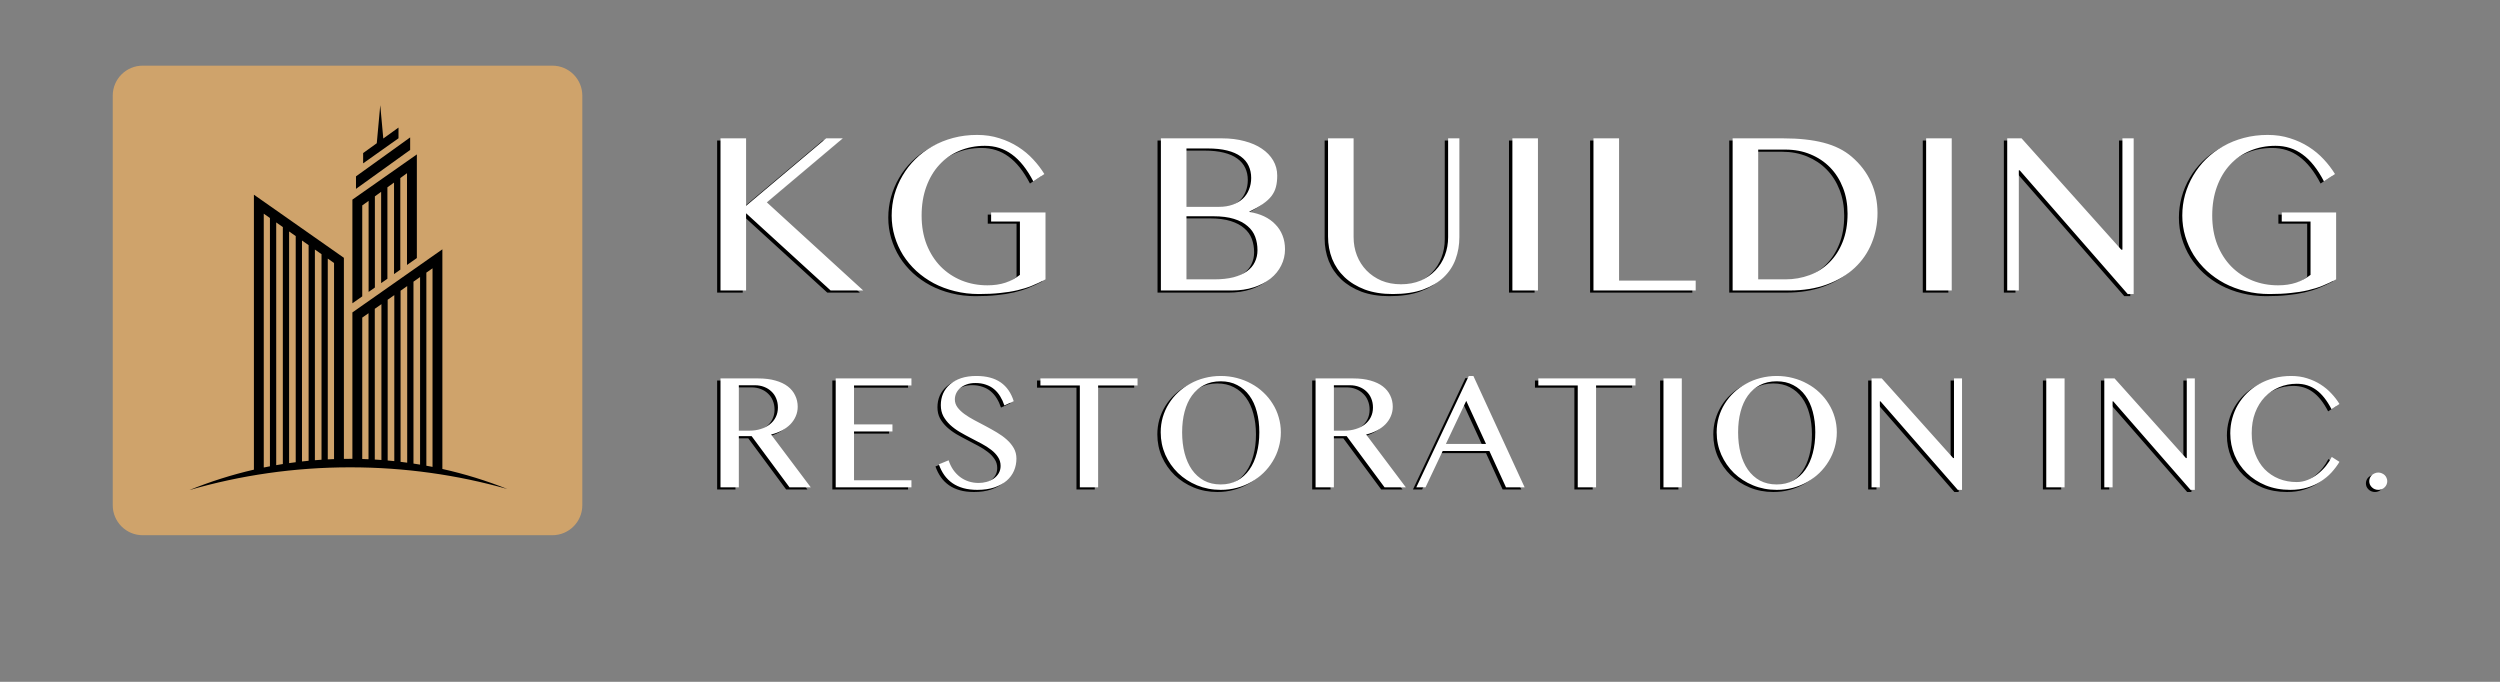 <svg xmlns="http://www.w3.org/2000/svg" xmlns:xlink="http://www.w3.org/1999/xlink" width="550" zoomAndPan="magnify" viewBox="0 0 412.5 112.5" height="150" preserveAspectRatio="xMidYMid meet" version="1.0"><rect x="0" y="0" width="412.5" height="112.5" fill="#808080" stroke="none"/><path fill="#cfa36b" d="M 18.602 15.781 C 18.602 13.047 20.816 10.832 23.551 10.832 L 91.133 10.832 C 93.867 10.832 96.082 13.047 96.082 15.781 L 96.082 83.363 C 96.082 86.098 93.867 88.312 91.133 88.312 L 23.551 88.312 C 20.816 88.312 18.602 86.098 18.602 83.363 Z M 18.602 15.781 " fill-opacity="1" fill-rule="nonzero"/><path fill="#000000" d="M 65.754 21.047 L 63.242 22.855 L 62.742 17.352 L 62.168 23.633 L 59.918 25.254 L 59.918 26.953 L 65.754 22.816 Z M 41.895 32.125 L 56.742 42.539 L 56.742 75.711 C 57.059 75.707 57.379 75.707 57.699 75.707 C 57.848 75.707 57.996 75.707 58.145 75.707 L 58.145 51.551 L 72.992 41.137 L 72.992 77.379 C 76.68 78.199 80.258 79.309 83.703 80.684 C 75.465 78.355 66.77 77.109 57.785 77.109 C 48.578 77.109 39.68 78.418 31.258 80.859 C 34.68 79.469 38.23 78.336 41.895 77.492 Z M 44.539 76.938 C 44.199 77.004 43.859 77.07 43.52 77.141 L 43.52 35.258 L 44.539 35.973 Z M 46.668 76.566 C 46.301 76.625 45.938 76.688 45.574 76.75 L 45.574 36.699 L 46.668 37.465 Z M 47.703 76.414 C 48.066 76.359 48.43 76.312 48.793 76.266 L 48.793 38.957 L 47.703 38.191 Z M 49.828 76.141 C 50.191 76.102 50.555 76.062 50.922 76.027 L 50.922 40.449 L 49.828 39.684 Z M 51.957 75.938 C 52.32 75.906 52.684 75.879 53.051 75.855 L 53.051 41.941 L 51.957 41.176 Z M 54.082 75.797 C 54.426 75.781 54.773 75.766 55.117 75.75 L 55.117 43.395 L 54.082 42.668 Z M 71.367 77.035 L 71.367 44.27 L 70.348 44.984 L 70.348 76.844 C 70.688 76.906 71.027 76.969 71.367 77.035 Z M 69.312 76.664 L 69.312 45.711 L 68.223 46.477 L 68.223 76.488 C 68.586 76.543 68.949 76.602 69.312 76.664 Z M 67.188 76.344 L 67.188 47.203 L 66.094 47.969 L 66.094 76.203 C 66.461 76.246 66.824 76.293 67.188 76.344 Z M 65.059 76.086 L 65.059 48.695 L 63.965 49.461 L 63.965 75.98 C 64.332 76.016 64.695 76.051 65.059 76.086 Z M 62.934 75.898 L 62.934 50.188 L 61.84 50.953 L 61.84 75.824 C 62.203 75.848 62.57 75.871 62.934 75.898 Z M 60.805 75.773 L 60.805 51.68 L 59.77 52.406 L 59.77 75.734 C 60.117 75.746 60.461 75.758 60.805 75.773 Z M 58.145 32.938 L 68.781 25.477 L 68.781 42.578 L 67.156 43.719 L 67.156 28.578 L 66.051 29.379 L 66.051 44.496 L 65.016 45.223 L 65.016 30.121 L 63.922 30.91 L 63.922 45.992 L 62.887 46.715 L 62.887 31.652 L 61.855 32.398 L 61.855 47.441 L 60.82 48.168 L 60.82 33.145 L 59.77 33.898 L 59.77 48.902 L 58.145 50.043 Z M 67.676 22.672 L 58.738 29.098 L 58.738 31.164 L 67.676 24.738 Z M 67.676 22.672 " fill-opacity="1" fill-rule="evenodd"/><path fill="#000000" d="M 118.328 23.184 L 122.551 23.184 L 122.551 34.312 L 135.762 23.184 L 138.508 23.184 L 125.977 33.746 L 141.875 48.281 L 136.5 48.281 L 122.551 35.543 L 122.551 48.281 L 118.328 48.281 Z M 161.957 24.414 C 160.445 24.414 159.043 24.684 157.754 25.227 C 156.48 25.758 155.375 26.527 154.441 27.535 C 153.523 28.531 152.801 29.746 152.285 31.172 C 151.766 32.582 151.508 34.168 151.508 35.922 C 151.508 37.688 151.785 39.285 152.34 40.711 C 152.91 42.125 153.68 43.328 154.652 44.324 C 155.637 45.324 156.789 46.094 158.113 46.637 C 159.441 47.164 160.859 47.43 162.375 47.43 C 163.473 47.43 164.461 47.285 165.348 46.996 C 166.23 46.691 167.023 46.262 167.73 45.707 L 167.73 36.906 L 162.98 36.906 L 162.98 35.41 L 171.953 35.41 L 171.953 46.445 C 171.219 46.836 170.48 47.184 169.738 47.488 C 168.992 47.789 168.188 48.043 167.316 48.246 C 166.457 48.445 165.512 48.598 164.477 48.699 C 163.441 48.812 162.266 48.867 160.953 48.867 C 159.566 48.867 158.246 48.711 157 48.395 C 155.75 48.094 154.586 47.656 153.516 47.09 C 152.457 46.523 151.496 45.848 150.637 45.062 C 149.781 44.27 149.047 43.391 148.441 42.434 C 147.848 41.473 147.387 40.445 147.059 39.348 C 146.73 38.25 146.566 37.109 146.566 35.922 C 146.566 34.746 146.719 33.605 147.023 32.496 C 147.34 31.371 147.785 30.32 148.367 29.336 C 148.945 28.336 149.652 27.43 150.488 26.609 C 151.32 25.789 152.258 25.082 153.309 24.488 C 154.355 23.895 155.496 23.434 156.734 23.105 C 157.969 22.777 159.281 22.613 160.672 22.613 C 161.996 22.613 163.219 22.797 164.344 23.164 C 165.477 23.516 166.508 23.988 167.43 24.582 C 168.363 25.176 169.188 25.863 169.906 26.645 C 170.629 27.414 171.246 28.223 171.762 29.07 L 169.945 30.281 C 168.887 28.25 167.707 26.766 166.406 25.832 C 165.117 24.887 163.637 24.414 161.957 24.414 Z M 190.992 23.184 L 201.098 23.184 C 202.438 23.184 203.66 23.332 204.77 23.637 C 205.895 23.926 206.852 24.344 207.648 24.887 C 208.457 25.43 209.082 26.078 209.523 26.836 C 209.965 27.594 210.184 28.426 210.184 29.336 C 210.184 30.027 210.117 30.648 209.977 31.188 C 209.84 31.73 209.594 32.238 209.238 32.703 C 208.887 33.156 208.414 33.594 207.82 34.008 C 207.238 34.414 206.5 34.828 205.605 35.258 L 205.605 35.336 C 206.5 35.473 207.309 35.715 208.027 36.055 C 208.746 36.395 209.359 36.828 209.863 37.359 C 210.379 37.879 210.777 38.488 211.055 39.195 C 211.332 39.891 211.473 40.652 211.473 41.488 C 211.473 42.434 211.266 43.324 210.848 44.156 C 210.445 44.977 209.855 45.695 209.086 46.312 C 208.328 46.918 207.41 47.398 206.324 47.754 C 205.25 48.105 204.047 48.281 202.707 48.281 L 190.992 48.281 Z M 195.211 34.484 L 200.59 34.484 C 201.434 34.484 202.184 34.363 202.84 34.125 C 203.496 33.883 204.051 33.555 204.508 33.141 C 204.961 32.711 205.301 32.203 205.527 31.625 C 205.77 31.031 205.887 30.395 205.887 29.711 C 205.887 28.98 205.75 28.316 205.473 27.727 C 205.195 27.121 204.758 26.602 204.164 26.172 C 203.586 25.742 202.84 25.414 201.93 25.188 C 201.035 24.961 199.957 24.848 198.695 24.848 L 195.211 24.848 Z M 195.211 46.445 L 199.773 46.445 C 200.996 46.445 202.059 46.332 202.953 46.105 C 203.863 45.867 204.605 45.539 205.188 45.121 C 205.781 44.691 206.215 44.18 206.492 43.59 C 206.785 42.996 206.93 42.344 206.93 41.637 C 206.93 40.844 206.801 40.105 206.551 39.422 C 206.297 38.742 205.883 38.156 205.301 37.664 C 204.734 37.16 203.984 36.762 203.047 36.469 C 202.129 36.18 200.992 36.035 199.641 36.035 L 195.211 36.035 Z M 218.566 23.184 L 222.789 23.184 L 222.789 39.48 C 222.789 40.555 222.973 41.562 223.34 42.508 C 223.703 43.441 224.23 44.262 224.91 44.969 C 225.59 45.676 226.41 46.238 227.371 46.652 C 228.344 47.059 229.422 47.262 230.605 47.262 C 231.805 47.262 232.887 47.059 233.844 46.652 C 234.805 46.238 235.617 45.676 236.285 44.969 C 236.969 44.262 237.484 43.441 237.84 42.508 C 238.203 41.562 238.387 40.555 238.387 39.48 L 238.387 23.184 L 240.242 23.184 L 240.242 39.48 C 240.242 40.766 240.035 41.98 239.617 43.113 C 239.203 44.25 238.543 45.246 237.648 46.105 C 236.766 46.949 235.629 47.625 234.242 48.133 C 232.855 48.621 231.188 48.867 229.242 48.867 C 227.516 48.867 225.984 48.621 224.645 48.133 C 223.32 47.625 222.203 46.945 221.293 46.086 C 220.398 45.227 219.715 44.227 219.25 43.078 C 218.797 41.914 218.566 40.68 218.566 39.367 Z M 248.984 23.184 L 253.207 23.184 L 253.207 48.281 L 248.984 48.281 Z M 262.367 23.184 L 266.586 23.184 L 266.586 46.652 L 279.23 46.652 L 279.23 48.281 L 262.367 48.281 Z M 285.324 23.184 L 293.691 23.184 C 296.266 23.184 298.48 23.422 300.336 23.902 C 302.191 24.383 303.738 25.152 304.973 26.211 C 306.387 27.422 307.445 28.809 308.152 30.375 C 308.875 31.941 309.234 33.648 309.234 35.504 C 309.234 37.273 308.91 38.93 308.266 40.484 C 307.637 42.035 306.703 43.391 305.465 44.555 C 304.242 45.703 302.723 46.609 300.902 47.277 C 299.098 47.949 297.031 48.281 294.695 48.281 L 285.324 48.281 Z M 289.547 46.445 L 294.031 46.445 C 295.445 46.445 296.777 46.211 298.027 45.746 C 299.277 45.277 300.363 44.586 301.281 43.664 C 302.215 42.742 302.949 41.613 303.477 40.273 C 304.02 38.926 304.293 37.367 304.293 35.598 C 304.293 34.047 304.039 32.629 303.535 31.34 C 303.031 30.039 302.324 28.926 301.414 27.988 C 300.508 27.055 299.422 26.332 298.16 25.812 C 296.91 25.297 295.539 25.039 294.051 25.039 L 289.547 25.039 Z M 317.258 23.184 L 321.477 23.184 L 321.477 48.281 L 317.258 48.281 Z M 330.637 23.184 L 333.004 23.184 L 349.453 41.543 L 349.641 41.543 L 349.641 23.184 L 351.496 23.184 L 351.496 48.867 L 350.512 48.867 L 332.699 28.465 L 332.551 28.465 L 332.551 48.281 L 330.637 48.281 Z M 374.91 24.414 C 373.395 24.414 371.996 24.684 370.707 25.227 C 369.434 25.758 368.328 26.527 367.395 27.535 C 366.473 28.531 365.754 29.746 365.238 31.172 C 364.719 32.582 364.461 34.168 364.461 35.922 C 364.461 37.688 364.738 39.285 365.293 40.711 C 365.863 42.125 366.633 43.328 367.605 44.324 C 368.59 45.324 369.742 46.094 371.066 46.637 C 372.395 47.164 373.812 47.43 375.328 47.43 C 376.426 47.43 377.414 47.285 378.301 46.996 C 379.184 46.691 379.977 46.262 380.684 45.707 L 380.684 36.906 L 375.934 36.906 L 375.934 35.41 L 384.906 35.41 L 384.906 46.445 C 384.172 46.836 383.434 47.184 382.691 47.488 C 381.945 47.789 381.137 48.043 380.266 48.246 C 379.41 48.445 378.465 48.598 377.43 48.699 C 376.395 48.812 375.219 48.867 373.906 48.867 C 372.52 48.867 371.199 48.711 369.949 48.395 C 368.703 48.094 367.539 47.656 366.469 47.09 C 365.406 46.523 364.449 45.848 363.59 45.062 C 362.734 44.27 362 43.391 361.395 42.434 C 360.801 41.473 360.34 40.445 360.012 39.348 C 359.684 38.25 359.52 37.109 359.52 35.922 C 359.52 34.746 359.672 33.605 359.977 32.496 C 360.289 31.371 360.738 30.32 361.32 29.336 C 361.898 28.336 362.605 27.43 363.438 26.609 C 364.273 25.789 365.211 25.082 366.258 24.488 C 367.309 23.895 368.449 23.434 369.688 23.105 C 370.922 22.777 372.234 22.613 373.621 22.613 C 374.949 22.613 376.172 22.797 377.297 23.164 C 378.43 23.516 379.461 23.988 380.383 24.582 C 381.316 25.176 382.141 25.863 382.859 26.645 C 383.578 27.414 384.199 28.223 384.715 29.07 L 382.898 30.281 C 381.84 28.25 380.66 26.766 379.359 25.832 C 378.07 24.887 376.59 24.414 374.91 24.414 Z M 374.91 24.414 " fill-opacity="1" fill-rule="nonzero"/><path fill="#000000" d="M 118.328 62.793 L 124.562 62.793 C 125.637 62.793 126.578 62.91 127.391 63.145 C 128.207 63.371 128.883 63.691 129.426 64.109 C 129.969 64.523 130.375 65.02 130.645 65.598 C 130.926 66.168 131.066 66.789 131.066 67.469 C 131.066 68.027 130.957 68.551 130.738 69.039 C 130.531 69.527 130.234 69.969 129.844 70.367 C 129.465 70.758 129.004 71.094 128.465 71.383 C 127.922 71.664 127.324 71.887 126.676 72.047 L 133.219 80.762 L 129.711 80.762 L 123.465 72.32 L 121.348 72.32 L 121.348 80.762 L 118.328 80.762 Z M 121.348 71.41 L 123.098 71.41 C 123.773 71.41 124.398 71.32 124.969 71.141 C 125.547 70.961 126.043 70.707 126.457 70.383 C 126.883 70.047 127.211 69.645 127.445 69.176 C 127.68 68.707 127.801 68.176 127.801 67.59 C 127.801 67.047 127.703 66.551 127.516 66.102 C 127.332 65.648 127.07 65.266 126.73 64.949 C 126.395 64.621 125.992 64.371 125.523 64.188 C 125.062 64.008 124.555 63.918 124.004 63.918 L 121.348 63.918 Z M 149.828 62.793 L 149.828 63.961 L 140.359 63.961 L 140.359 70.383 L 146.699 70.383 L 146.699 71.547 L 140.359 71.547 L 140.359 79.594 L 149.828 79.594 L 149.828 80.762 L 137.336 80.762 L 137.336 62.793 Z M 160.926 80.043 C 161.367 80.043 161.805 79.984 162.238 79.867 C 162.672 79.738 163.059 79.559 163.402 79.324 C 163.746 79.082 164.023 78.785 164.23 78.441 C 164.438 78.09 164.543 77.684 164.543 77.223 C 164.543 76.672 164.398 76.184 164.109 75.762 C 163.828 75.328 163.457 74.934 162.996 74.582 C 162.535 74.219 162.008 73.883 161.41 73.566 C 160.824 73.25 160.223 72.934 159.609 72.617 C 158.996 72.301 158.391 71.973 157.793 71.629 C 157.207 71.277 156.684 70.887 156.223 70.461 C 155.762 70.027 155.387 69.551 155.098 69.027 C 154.816 68.492 154.68 67.883 154.68 67.195 C 154.68 66.512 154.805 65.875 155.059 65.285 C 155.32 64.699 155.699 64.195 156.195 63.77 C 156.691 63.336 157.301 62.996 158.023 62.754 C 158.758 62.508 159.594 62.387 160.531 62.387 C 161.379 62.387 162.141 62.477 162.809 62.66 C 163.477 62.84 164.062 63.105 164.57 63.457 C 165.074 63.809 165.504 64.242 165.855 64.758 C 166.207 65.273 166.492 65.871 166.711 66.547 L 165.164 67.25 C 164.984 66.699 164.754 66.199 164.473 65.746 C 164.195 65.285 163.859 64.895 163.473 64.57 C 163.082 64.242 162.633 63.996 162.117 63.824 C 161.609 63.645 161.039 63.551 160.395 63.551 C 159.828 63.551 159.328 63.633 158.906 63.797 C 158.48 63.949 158.125 64.156 157.836 64.418 C 157.555 64.672 157.344 64.961 157.199 65.285 C 157.062 65.602 156.996 65.93 156.996 66.262 C 156.996 66.73 157.141 67.164 157.43 67.562 C 157.719 67.953 158.102 68.32 158.578 68.676 C 159.059 69.016 159.602 69.352 160.207 69.676 C 160.82 70.004 161.445 70.332 162.074 70.668 C 162.707 71 163.328 71.348 163.934 71.711 C 164.547 72.07 165.094 72.469 165.57 72.902 C 166.051 73.324 166.434 73.797 166.723 74.312 C 167.012 74.816 167.156 75.387 167.156 76.02 C 167.156 76.73 167.023 77.406 166.75 78.035 C 166.48 78.66 166.074 79.207 165.531 79.676 C 164.988 80.137 164.316 80.504 163.512 80.773 C 162.707 81.047 161.773 81.18 160.707 81.18 C 159.84 81.18 159.066 81.086 158.391 80.895 C 157.711 80.707 157.113 80.43 156.59 80.07 C 156.074 79.707 155.629 79.27 155.262 78.754 C 154.891 78.23 154.586 77.637 154.352 76.965 L 155.965 76.301 C 156.156 76.891 156.406 77.414 156.723 77.875 C 157.051 78.336 157.426 78.727 157.848 79.055 C 158.273 79.371 158.742 79.613 159.258 79.785 C 159.781 79.957 160.336 80.043 160.926 80.043 Z M 187.141 62.793 L 187.141 63.961 L 180.637 63.961 L 180.637 80.762 L 177.617 80.762 L 177.617 63.961 L 171.113 63.961 L 171.113 62.793 Z M 200.863 81.18 C 199.473 81.18 198.172 80.934 196.961 80.434 C 195.762 79.938 194.715 79.262 193.82 78.402 C 192.934 77.535 192.234 76.527 191.719 75.383 C 191.215 74.227 190.961 72.992 190.961 71.684 C 190.961 70.824 191.074 69.996 191.297 69.203 C 191.531 68.406 191.863 67.668 192.289 66.98 C 192.711 66.293 193.223 65.672 193.82 65.109 C 194.426 64.543 195.094 64.059 195.824 63.66 C 196.555 63.254 197.348 62.941 198.195 62.727 C 199.043 62.5 199.934 62.387 200.863 62.387 C 201.797 62.387 202.684 62.5 203.535 62.727 C 204.383 62.941 205.172 63.254 205.906 63.66 C 206.645 64.059 207.312 64.543 207.91 65.109 C 208.508 65.672 209.016 66.293 209.441 66.98 C 209.875 67.668 210.203 68.406 210.43 69.203 C 210.664 69.996 210.781 70.824 210.781 71.684 C 210.781 72.551 210.664 73.391 210.43 74.203 C 210.203 75.008 209.875 75.762 209.441 76.465 C 209.016 77.168 208.508 77.812 207.91 78.391 C 207.312 78.969 206.645 79.465 205.906 79.879 C 205.172 80.297 204.383 80.617 203.535 80.84 C 202.684 81.066 201.797 81.18 200.863 81.18 Z M 200.863 80.285 C 201.895 80.285 202.801 80.074 203.586 79.648 C 204.383 79.215 205.051 78.613 205.594 77.848 C 206.137 77.078 206.543 76.172 206.812 75.125 C 207.094 74.074 207.234 72.93 207.234 71.684 C 207.234 70.445 207.094 69.312 206.812 68.281 C 206.543 67.25 206.137 66.367 205.594 65.625 C 205.051 64.875 204.383 64.297 203.586 63.891 C 202.801 63.477 201.895 63.27 200.863 63.27 C 199.816 63.27 198.895 63.477 198.102 63.891 C 197.316 64.297 196.652 64.875 196.109 65.625 C 195.574 66.367 195.176 67.25 194.902 68.281 C 194.633 69.312 194.496 70.445 194.496 71.684 C 194.496 72.93 194.633 74.074 194.902 75.125 C 195.176 76.172 195.574 77.078 196.109 77.848 C 196.652 78.613 197.316 79.215 198.102 79.648 C 198.895 80.074 199.816 80.285 200.863 80.285 Z M 216.512 62.793 L 222.746 62.793 C 223.82 62.793 224.766 62.91 225.578 63.145 C 226.391 63.371 227.066 63.691 227.609 64.109 C 228.152 64.523 228.559 65.02 228.828 65.598 C 229.109 66.168 229.25 66.789 229.25 67.469 C 229.25 68.027 229.141 68.551 228.926 69.039 C 228.715 69.527 228.418 69.969 228.031 70.367 C 227.648 70.758 227.191 71.094 226.648 71.383 C 226.105 71.664 225.508 71.887 224.859 72.047 L 231.402 80.762 L 227.895 80.762 L 221.648 72.32 L 219.535 72.32 L 219.535 80.762 L 216.512 80.762 Z M 219.535 71.41 L 221.281 71.41 C 221.961 71.41 222.582 71.32 223.152 71.141 C 223.73 70.961 224.227 70.707 224.641 70.383 C 225.066 70.047 225.398 69.645 225.633 69.176 C 225.867 68.707 225.984 68.176 225.984 67.59 C 225.984 67.047 225.887 66.551 225.699 66.102 C 225.52 65.648 225.258 65.266 224.914 64.949 C 224.578 64.621 224.176 64.371 223.707 64.188 C 223.246 64.008 222.742 63.918 222.191 63.918 L 219.535 63.918 Z M 242.555 62.387 L 251.008 80.762 L 247.934 80.762 L 245.195 74.77 L 237.484 74.77 L 234.652 80.762 L 233.137 80.762 L 241.793 62.387 Z M 238.016 73.605 L 244.641 73.605 L 241.375 66.492 Z M 269.297 62.793 L 269.297 63.961 L 262.793 63.961 L 262.793 80.762 L 259.773 80.762 L 259.773 63.961 L 253.27 63.961 L 253.27 62.793 Z M 273.918 62.793 L 276.938 62.793 L 276.938 80.762 L 273.918 80.762 Z M 292.598 81.18 C 291.207 81.18 289.906 80.934 288.699 80.434 C 287.496 79.938 286.449 79.262 285.555 78.402 C 284.668 77.535 283.969 76.527 283.453 75.383 C 282.949 74.227 282.695 72.992 282.695 71.684 C 282.695 70.824 282.809 69.996 283.035 69.203 C 283.27 68.406 283.598 67.668 284.023 66.98 C 284.449 66.293 284.957 65.672 285.555 65.109 C 286.16 64.543 286.828 64.059 287.559 63.66 C 288.293 63.254 289.082 62.941 289.93 62.727 C 290.777 62.5 291.668 62.387 292.598 62.387 C 293.531 62.387 294.422 62.5 295.27 62.727 C 296.117 62.941 296.91 63.254 297.641 63.66 C 298.379 64.059 299.051 64.543 299.645 65.109 C 300.242 65.672 300.75 66.293 301.176 66.98 C 301.609 67.668 301.941 68.406 302.164 69.203 C 302.402 69.996 302.516 70.824 302.516 71.684 C 302.516 72.551 302.402 73.391 302.164 74.203 C 301.941 75.008 301.609 75.762 301.176 76.465 C 300.75 77.168 300.242 77.812 299.645 78.391 C 299.051 78.969 298.379 79.465 297.641 79.879 C 296.91 80.297 296.117 80.617 295.27 80.84 C 294.422 81.066 293.531 81.18 292.598 81.18 Z M 292.598 80.285 C 293.629 80.285 294.535 80.074 295.324 79.648 C 296.117 79.215 296.785 78.613 297.328 77.848 C 297.871 77.078 298.277 76.172 298.547 75.125 C 298.828 74.074 298.969 72.93 298.969 71.684 C 298.969 70.445 298.828 69.312 298.547 68.281 C 298.277 67.25 297.871 66.367 297.328 65.625 C 296.785 64.875 296.117 64.297 295.324 63.891 C 294.535 63.477 293.629 63.27 292.598 63.27 C 291.551 63.27 290.629 63.477 289.836 63.891 C 289.051 64.297 288.387 64.875 287.844 65.625 C 287.312 66.367 286.91 67.25 286.637 68.281 C 286.367 69.312 286.23 70.445 286.23 71.684 C 286.23 72.93 286.367 74.074 286.637 75.125 C 286.91 76.172 287.312 77.078 287.844 77.848 C 288.387 78.613 289.051 79.215 289.836 79.648 C 290.629 80.074 291.551 80.285 292.598 80.285 Z M 308.246 62.793 L 309.941 62.793 L 321.715 75.938 L 321.852 75.938 L 321.852 62.793 L 323.18 62.793 L 323.18 81.18 L 322.473 81.18 L 309.723 66.574 L 309.617 66.574 L 309.617 80.762 L 308.246 80.762 Z M 337.078 62.793 L 340.098 62.793 L 340.098 80.762 L 337.078 80.762 Z M 346.656 62.793 L 348.348 62.793 L 360.125 75.938 L 360.258 75.938 L 360.258 62.793 L 361.586 62.793 L 361.586 81.18 L 360.883 81.18 L 348.133 66.574 L 348.023 66.574 L 348.023 80.762 L 346.656 80.762 Z M 370.977 71.844 C 370.977 73.102 371.164 74.23 371.543 75.23 C 371.922 76.227 372.441 77.07 373.102 77.766 C 373.77 78.453 374.555 78.98 375.461 79.352 C 376.363 79.711 377.344 79.895 378.398 79.895 C 379.031 79.895 379.641 79.77 380.23 79.527 C 380.816 79.285 381.359 78.969 381.855 78.578 C 382.363 78.18 382.812 77.738 383.211 77.25 C 383.609 76.754 383.934 76.254 384.188 75.746 L 385.457 76.559 C 385.09 77.164 384.652 77.746 384.145 78.309 C 383.641 78.859 383.051 79.352 382.383 79.785 C 381.723 80.211 380.973 80.547 380.133 80.801 C 379.305 81.055 378.375 81.18 377.344 81.18 C 375.852 81.18 374.496 80.934 373.277 80.434 C 372.066 79.938 371.027 79.266 370.16 78.418 C 369.293 77.566 368.621 76.578 368.145 75.449 C 367.672 74.312 367.438 73.109 367.438 71.844 C 367.438 71.004 367.547 70.188 367.766 69.391 C 367.98 68.59 368.293 67.84 368.699 67.145 C 369.113 66.438 369.617 65.797 370.203 65.219 C 370.801 64.633 371.469 64.129 372.207 63.715 C 372.957 63.289 373.773 62.965 374.66 62.738 C 375.547 62.504 376.488 62.387 377.492 62.387 C 378.449 62.387 379.332 62.52 380.133 62.781 C 380.945 63.031 381.684 63.371 382.344 63.797 C 383.012 64.223 383.602 64.715 384.117 65.273 C 384.641 65.824 385.09 66.402 385.457 67.008 L 384.145 67.875 C 383.395 66.422 382.555 65.359 381.625 64.691 C 380.695 64.012 379.625 63.676 378.414 63.676 C 377.375 63.676 376.402 63.863 375.5 64.242 C 374.598 64.621 373.809 65.164 373.129 65.871 C 372.461 66.574 371.934 67.434 371.543 68.445 C 371.164 69.445 370.977 70.582 370.977 71.844 Z M 391.867 78.32 C 392.066 78.32 392.254 78.363 392.434 78.441 C 392.613 78.516 392.777 78.613 392.91 78.742 C 393.043 78.867 393.148 79.02 393.223 79.203 C 393.301 79.375 393.344 79.555 393.344 79.746 C 393.344 79.953 393.301 80.141 393.223 80.312 C 393.148 80.484 393.043 80.633 392.91 80.762 C 392.777 80.895 392.613 81 392.434 81.07 C 392.254 81.145 392.066 81.18 391.867 81.18 C 391.66 81.18 391.465 81.145 391.285 81.07 C 391.105 81 390.945 80.895 390.809 80.762 C 390.676 80.633 390.566 80.484 390.484 80.312 C 390.414 80.141 390.375 79.953 390.375 79.746 C 390.375 79.555 390.414 79.375 390.484 79.203 C 390.566 79.02 390.676 78.867 390.809 78.742 C 390.945 78.613 391.105 78.516 391.285 78.441 C 391.465 78.363 391.66 78.32 391.867 78.32 Z M 391.867 78.32 " fill-opacity="1" fill-rule="nonzero"/><path fill="#ffffff" d="M 118.883 22.828 L 123.105 22.828 L 123.105 33.961 L 136.316 22.828 L 139.062 22.828 L 126.531 33.391 L 142.434 47.93 L 137.055 47.93 L 123.105 35.188 L 123.105 47.93 L 118.883 47.93 Z M 162.512 24.059 C 161 24.059 159.598 24.332 158.312 24.875 C 157.035 25.402 155.934 26.172 155 27.184 C 154.078 28.18 153.359 29.391 152.84 30.816 C 152.324 32.23 152.066 33.812 152.066 35.566 C 152.066 37.336 152.344 38.93 152.898 40.355 C 153.465 41.77 154.234 42.977 155.207 43.973 C 156.191 44.969 157.348 45.738 158.672 46.281 C 159.996 46.812 161.414 47.078 162.93 47.078 C 164.027 47.078 165.02 46.934 165.902 46.641 C 166.785 46.34 167.582 45.91 168.285 45.355 L 168.285 36.551 L 163.535 36.551 L 163.535 35.059 L 172.508 35.059 L 172.508 46.094 C 171.777 46.484 171.039 46.832 170.293 47.133 C 169.551 47.438 168.742 47.688 167.871 47.891 C 167.012 48.094 166.066 48.246 165.031 48.344 C 163.996 48.461 162.824 48.516 161.512 48.516 C 160.121 48.516 158.805 48.359 157.555 48.043 C 156.305 47.738 155.145 47.305 154.07 46.738 C 153.012 46.168 152.051 45.492 151.195 44.711 C 150.336 43.914 149.605 43.039 148.996 42.078 C 148.406 41.121 147.945 40.094 147.617 38.996 C 147.289 37.898 147.125 36.754 147.125 35.566 C 147.125 34.395 147.277 33.254 147.578 32.141 C 147.895 31.02 148.344 29.965 148.922 28.98 C 149.504 27.984 150.211 27.074 151.043 26.254 C 151.875 25.434 152.816 24.727 153.863 24.137 C 154.91 23.543 156.051 23.082 157.289 22.754 C 158.527 22.426 159.84 22.262 161.227 22.262 C 162.551 22.262 163.777 22.445 164.898 22.809 C 166.035 23.164 167.062 23.637 167.984 24.23 C 168.918 24.824 169.746 25.512 170.465 26.293 C 171.184 27.062 171.801 27.871 172.32 28.715 L 170.5 29.926 C 169.441 27.895 168.262 26.414 166.961 25.48 C 165.676 24.531 164.191 24.059 162.512 24.059 Z M 191.547 22.828 L 201.656 22.828 C 202.992 22.828 204.215 22.98 205.328 23.281 C 206.449 23.574 207.41 23.988 208.203 24.531 C 209.012 25.074 209.637 25.727 210.078 26.48 C 210.52 27.238 210.742 28.07 210.742 28.98 C 210.742 29.676 210.672 30.293 210.531 30.836 C 210.395 31.379 210.148 31.883 209.793 32.352 C 209.441 32.805 208.969 33.238 208.375 33.656 C 207.793 34.059 207.055 34.477 206.16 34.906 L 206.16 34.98 C 207.055 35.121 207.863 35.359 208.582 35.699 C 209.301 36.043 209.914 36.477 210.418 37.008 C 210.938 37.523 211.336 38.137 211.613 38.844 C 211.891 39.535 212.027 40.301 212.027 41.133 C 212.027 42.078 211.82 42.969 211.402 43.801 C 211 44.621 210.414 45.344 209.645 45.961 C 208.887 46.566 207.965 47.047 206.879 47.398 C 205.805 47.754 204.602 47.93 203.266 47.93 L 191.547 47.93 Z M 195.766 34.129 L 201.145 34.129 C 201.988 34.129 202.738 34.008 203.398 33.77 C 204.051 33.531 204.609 33.203 205.062 32.785 C 205.516 32.355 205.855 31.852 206.082 31.27 C 206.324 30.68 206.445 30.039 206.445 29.359 C 206.445 28.629 206.305 27.965 206.027 27.371 C 205.75 26.766 205.316 26.25 204.723 25.82 C 204.141 25.391 203.398 25.062 202.488 24.836 C 201.594 24.609 200.512 24.496 199.25 24.496 L 195.766 24.496 Z M 195.766 46.094 L 200.328 46.094 C 201.555 46.094 202.613 45.98 203.512 45.754 C 204.418 45.512 205.164 45.184 205.742 44.77 C 206.336 44.34 206.773 43.828 207.051 43.234 C 207.34 42.641 207.484 41.992 207.484 41.285 C 207.484 40.488 207.359 39.75 207.105 39.07 C 206.855 38.391 206.438 37.801 205.855 37.309 C 205.289 36.805 204.539 36.406 203.605 36.117 C 202.684 35.828 201.547 35.684 200.195 35.684 L 195.766 35.684 Z M 219.125 22.828 L 223.344 22.828 L 223.344 39.125 C 223.344 40.199 223.527 41.211 223.895 42.156 C 224.262 43.09 224.785 43.91 225.465 44.617 C 226.148 45.324 226.969 45.883 227.926 46.301 C 228.898 46.703 229.977 46.906 231.164 46.906 C 232.363 46.906 233.441 46.703 234.402 46.301 C 235.359 45.883 236.172 45.324 236.844 44.617 C 237.523 43.91 238.039 43.09 238.395 42.156 C 238.762 41.211 238.941 40.199 238.941 39.125 L 238.941 22.828 L 240.797 22.828 L 240.797 39.125 C 240.797 40.414 240.59 41.625 240.172 42.762 C 239.758 43.898 239.102 44.895 238.203 45.754 C 237.32 46.598 236.184 47.273 234.797 47.777 C 233.41 48.27 231.742 48.516 229.801 48.516 C 228.07 48.516 226.539 48.27 225.199 47.777 C 223.875 47.273 222.758 46.59 221.852 45.734 C 220.953 44.875 220.273 43.871 219.805 42.723 C 219.352 41.562 219.125 40.324 219.125 39.012 Z M 249.543 22.828 L 253.762 22.828 L 253.762 47.93 L 249.543 47.93 Z M 262.922 22.828 L 267.145 22.828 L 267.145 46.301 L 279.789 46.301 L 279.789 47.93 L 262.922 47.93 Z M 285.883 22.828 L 294.246 22.828 C 296.82 22.828 299.035 23.07 300.891 23.547 C 302.746 24.027 304.293 24.797 305.531 25.859 C 306.941 27.07 308.004 28.457 308.711 30.023 C 309.43 31.586 309.789 33.297 309.789 35.152 C 309.789 36.918 309.465 38.578 308.824 40.129 C 308.191 41.684 307.258 43.039 306.02 44.199 C 304.797 45.348 303.277 46.258 301.461 46.926 C 299.656 47.594 297.586 47.93 295.25 47.93 L 285.883 47.93 Z M 290.102 46.094 L 294.59 46.094 C 296 46.094 297.332 45.859 298.582 45.395 C 299.832 44.926 300.918 44.23 301.84 43.309 C 302.773 42.391 303.504 41.258 304.035 39.922 C 304.578 38.57 304.848 37.012 304.848 35.246 C 304.848 33.695 304.598 32.273 304.09 30.988 C 303.586 29.688 302.879 28.57 301.973 27.637 C 301.062 26.703 299.977 25.977 298.715 25.461 C 297.465 24.941 296.098 24.684 294.605 24.684 L 290.102 24.684 Z M 317.812 22.828 L 322.035 22.828 L 322.035 47.93 L 317.812 47.93 Z M 331.191 22.828 L 333.559 22.828 L 350.008 41.191 L 350.199 41.191 L 350.199 22.828 L 352.055 22.828 L 352.055 48.516 L 351.07 48.516 L 333.258 28.109 L 333.105 28.109 L 333.105 47.93 L 331.191 47.93 Z M 375.465 24.059 C 373.953 24.059 372.551 24.332 371.266 24.875 C 369.988 25.402 368.887 26.172 367.953 27.184 C 367.031 28.18 366.312 29.391 365.793 30.816 C 365.277 32.23 365.016 33.812 365.016 35.566 C 365.016 37.336 365.297 38.93 365.852 40.355 C 366.418 41.77 367.188 42.977 368.16 43.973 C 369.145 44.969 370.297 45.738 371.625 46.281 C 372.949 46.812 374.367 47.078 375.883 47.078 C 376.98 47.078 377.973 46.934 378.855 46.641 C 379.738 46.34 380.531 45.91 381.238 45.355 L 381.238 36.551 L 376.488 36.551 L 376.488 35.059 L 385.461 35.059 L 385.461 46.094 C 384.73 46.484 383.992 46.832 383.246 47.133 C 382.5 47.438 381.695 47.688 380.824 47.891 C 379.965 48.094 379.02 48.246 377.984 48.344 C 376.949 48.461 375.777 48.516 374.465 48.516 C 373.074 48.516 371.758 48.359 370.508 48.043 C 369.258 47.738 368.098 47.305 367.023 46.738 C 365.965 46.168 365.004 45.492 364.148 44.711 C 363.289 43.914 362.559 43.039 361.949 42.078 C 361.359 41.121 360.898 40.094 360.57 38.996 C 360.242 37.898 360.078 36.754 360.078 35.566 C 360.078 34.395 360.227 33.254 360.531 32.141 C 360.848 31.02 361.293 29.965 361.875 28.98 C 362.457 27.984 363.164 27.074 363.996 26.254 C 364.828 25.434 365.77 24.727 366.816 24.137 C 367.863 23.543 369.004 23.082 370.242 22.754 C 371.48 22.426 372.789 22.262 374.18 22.262 C 375.504 22.262 376.727 22.445 377.852 22.809 C 378.988 23.164 380.016 23.637 380.938 24.23 C 381.871 24.824 382.695 25.512 383.418 26.293 C 384.137 27.062 384.754 27.871 385.273 28.715 L 383.453 29.926 C 382.395 27.895 381.215 26.414 379.914 25.48 C 378.629 24.531 377.145 24.059 375.465 24.059 Z M 375.465 24.059 " fill-opacity="1" fill-rule="nonzero"/><path fill="#ffffff" d="M 118.883 62.441 L 125.117 62.441 C 126.191 62.441 127.137 62.559 127.949 62.793 C 128.762 63.02 129.438 63.34 129.98 63.754 C 130.523 64.172 130.93 64.668 131.199 65.246 C 131.48 65.812 131.621 66.438 131.621 67.113 C 131.621 67.676 131.512 68.199 131.297 68.688 C 131.086 69.176 130.789 69.617 130.402 70.016 C 130.02 70.402 129.562 70.742 129.02 71.031 C 128.477 71.312 127.879 71.531 127.23 71.695 L 133.773 80.406 L 130.266 80.406 L 124.02 71.965 L 121.906 71.965 L 121.906 80.406 L 118.883 80.406 Z M 121.906 71.059 L 123.652 71.059 C 124.332 71.059 124.953 70.969 125.523 70.785 C 126.102 70.605 126.598 70.352 127.012 70.027 C 127.438 69.695 127.77 69.293 128.004 68.82 C 128.238 68.352 128.355 67.824 128.355 67.238 C 128.355 66.695 128.262 66.199 128.07 65.746 C 127.891 65.297 127.629 64.91 127.285 64.594 C 126.949 64.27 126.547 64.016 126.078 63.836 C 125.617 63.656 125.113 63.566 124.562 63.566 L 121.906 63.566 Z M 150.387 62.441 L 150.387 63.605 L 140.914 63.605 L 140.914 70.027 L 147.254 70.027 L 147.254 71.195 L 140.914 71.195 L 140.914 79.242 L 150.387 79.242 L 150.387 80.406 L 137.891 80.406 L 137.891 62.441 Z M 161.48 79.688 C 161.922 79.688 162.359 79.629 162.793 79.512 C 163.227 79.387 163.617 79.207 163.961 78.969 C 164.305 78.727 164.578 78.434 164.785 78.09 C 164.992 77.738 165.098 77.332 165.098 76.871 C 165.098 76.32 164.953 75.832 164.664 75.406 C 164.383 74.973 164.016 74.582 163.555 74.23 C 163.094 73.867 162.562 73.527 161.969 73.211 C 161.379 72.895 160.781 72.578 160.164 72.266 C 159.551 71.949 158.945 71.617 158.352 71.273 C 157.762 70.922 157.238 70.535 156.777 70.109 C 156.316 69.676 155.941 69.195 155.652 68.672 C 155.375 68.141 155.234 67.531 155.234 66.844 C 155.234 66.156 155.359 65.52 155.613 64.934 C 155.875 64.348 156.254 63.84 156.75 63.414 C 157.246 62.984 157.859 62.645 158.582 62.398 C 159.312 62.156 160.148 62.035 161.086 62.035 C 161.938 62.035 162.695 62.125 163.363 62.305 C 164.031 62.484 164.617 62.75 165.125 63.105 C 165.629 63.457 166.059 63.891 166.41 64.406 C 166.766 64.918 167.047 65.516 167.266 66.195 L 165.723 66.898 C 165.539 66.348 165.309 65.848 165.031 65.395 C 164.75 64.934 164.414 64.539 164.027 64.215 C 163.641 63.891 163.188 63.641 162.672 63.469 C 162.168 63.289 161.594 63.199 160.953 63.199 C 160.383 63.199 159.887 63.281 159.461 63.441 C 159.035 63.598 158.68 63.805 158.391 64.066 C 158.109 64.32 157.898 64.609 157.754 64.934 C 157.617 65.25 157.551 65.574 157.551 65.91 C 157.551 66.379 157.695 66.812 157.984 67.211 C 158.273 67.598 158.656 67.969 159.137 68.32 C 159.613 68.664 160.156 69 160.762 69.324 C 161.375 69.648 162 69.977 162.633 70.312 C 163.266 70.648 163.883 70.996 164.488 71.355 C 165.102 71.719 165.648 72.113 166.129 72.547 C 166.605 72.973 166.988 73.441 167.281 73.957 C 167.566 74.465 167.711 75.031 167.711 75.664 C 167.711 76.379 167.578 77.051 167.305 77.684 C 167.035 78.305 166.629 78.852 166.086 79.324 C 165.543 79.785 164.871 80.148 164.066 80.422 C 163.266 80.691 162.328 80.828 161.262 80.828 C 160.395 80.828 159.625 80.73 158.945 80.543 C 158.27 80.352 157.668 80.078 157.145 79.715 C 156.629 79.355 156.188 78.918 155.816 78.402 C 155.445 77.879 155.145 77.281 154.91 76.613 L 156.52 75.949 C 156.711 76.535 156.965 77.059 157.281 77.52 C 157.605 77.98 157.98 78.375 158.406 78.699 C 158.828 79.016 159.297 79.262 159.812 79.43 C 160.336 79.602 160.895 79.688 161.48 79.688 Z M 187.695 62.441 L 187.695 63.605 L 181.191 63.605 L 181.191 80.406 L 178.172 80.406 L 178.172 63.605 L 171.668 63.605 L 171.668 62.441 Z M 201.422 80.828 C 200.027 80.828 198.73 80.578 197.52 80.082 C 196.316 79.586 195.27 78.906 194.375 78.051 C 193.488 77.184 192.789 76.176 192.273 75.027 C 191.77 73.871 191.516 72.641 191.516 71.328 C 191.516 70.473 191.629 69.645 191.855 68.848 C 192.09 68.055 192.418 67.312 192.844 66.629 C 193.27 65.941 193.777 65.316 194.375 64.758 C 194.98 64.188 195.648 63.707 196.379 63.309 C 197.113 62.902 197.902 62.59 198.75 62.371 C 199.602 62.148 200.488 62.035 201.422 62.035 C 202.352 62.035 203.242 62.148 204.09 62.371 C 204.938 62.59 205.73 62.902 206.461 63.309 C 207.203 63.707 207.871 64.188 208.465 64.758 C 209.062 65.316 209.574 65.941 209.996 66.629 C 210.43 67.312 210.762 68.055 210.984 68.848 C 211.223 69.645 211.34 70.473 211.34 71.328 C 211.34 72.195 211.223 73.035 210.984 73.848 C 210.762 74.652 210.43 75.406 209.996 76.113 C 209.574 76.816 209.062 77.457 208.465 78.035 C 207.871 78.613 207.203 79.109 206.461 79.527 C 205.73 79.941 204.938 80.262 204.09 80.488 C 203.242 80.715 202.352 80.828 201.422 80.828 Z M 201.422 79.934 C 202.449 79.934 203.359 79.719 204.145 79.297 C 204.938 78.863 205.605 78.262 206.148 77.492 C 206.691 76.727 207.098 75.816 207.367 74.77 C 207.648 73.723 207.789 72.574 207.789 71.328 C 207.789 70.09 207.648 68.957 207.367 67.93 C 207.098 66.898 206.691 66.012 206.148 65.273 C 205.605 64.523 204.938 63.945 204.145 63.539 C 203.359 63.121 202.449 62.914 201.422 62.914 C 200.371 62.914 199.453 63.121 198.656 63.539 C 197.871 63.945 197.207 64.523 196.664 65.273 C 196.133 66.012 195.73 66.898 195.457 67.93 C 195.188 68.957 195.051 70.09 195.051 71.328 C 195.051 72.574 195.188 73.723 195.457 74.77 C 195.73 75.816 196.133 76.727 196.664 77.492 C 197.207 78.262 197.871 78.863 198.656 79.297 C 199.453 79.719 200.371 79.934 201.422 79.934 Z M 217.07 62.441 L 223.301 62.441 C 224.375 62.441 225.32 62.559 226.133 62.793 C 226.945 63.02 227.625 63.34 228.164 63.754 C 228.707 64.172 229.113 64.668 229.387 65.246 C 229.664 65.812 229.805 66.438 229.805 67.113 C 229.805 67.676 229.695 68.199 229.48 68.688 C 229.273 69.176 228.973 69.617 228.586 70.016 C 228.207 70.402 227.746 70.742 227.203 71.031 C 226.66 71.312 226.066 71.531 225.414 71.695 L 231.961 80.406 L 228.449 80.406 L 222.203 71.965 L 220.09 71.965 L 220.09 80.406 L 217.07 80.406 Z M 220.09 71.059 L 221.84 71.059 C 222.516 71.059 223.137 70.969 223.707 70.785 C 224.285 70.605 224.781 70.352 225.199 70.027 C 225.621 69.695 225.953 69.293 226.188 68.82 C 226.422 68.352 226.539 67.824 226.539 67.238 C 226.539 66.695 226.445 66.199 226.254 65.746 C 226.074 65.297 225.812 64.91 225.469 64.594 C 225.137 64.27 224.734 64.016 224.262 63.836 C 223.801 63.656 223.297 63.566 222.746 63.566 L 220.09 63.566 Z M 243.109 62.035 L 251.562 80.406 L 248.488 80.406 L 245.75 74.418 L 238.043 74.418 L 235.211 80.406 L 233.691 80.406 L 242.352 62.035 Z M 238.57 73.254 L 245.195 73.254 L 241.93 66.141 Z M 269.855 62.441 L 269.855 63.605 L 263.352 63.605 L 263.352 80.406 L 260.328 80.406 L 260.328 63.605 L 253.824 63.605 L 253.824 62.441 Z M 274.473 62.441 L 277.496 62.441 L 277.496 80.406 L 274.473 80.406 Z M 293.156 80.828 C 291.766 80.828 290.465 80.578 289.254 80.082 C 288.051 79.586 287.004 78.906 286.109 78.051 C 285.223 77.184 284.523 76.176 284.012 75.027 C 283.504 73.871 283.25 72.641 283.25 71.328 C 283.25 70.473 283.363 69.645 283.59 68.848 C 283.824 68.055 284.152 67.312 284.578 66.629 C 285.004 65.941 285.512 65.316 286.109 64.758 C 286.715 64.188 287.383 63.707 288.117 63.309 C 288.848 62.902 289.637 62.59 290.484 62.371 C 291.336 62.148 292.227 62.035 293.156 62.035 C 294.086 62.035 294.977 62.148 295.824 62.371 C 296.676 62.59 297.465 62.902 298.195 63.309 C 298.938 63.707 299.605 64.188 300.203 64.758 C 300.797 65.316 301.309 65.941 301.73 66.629 C 302.164 67.312 302.496 68.055 302.723 68.848 C 302.957 69.645 303.074 70.473 303.074 71.328 C 303.074 72.195 302.957 73.035 302.723 73.848 C 302.496 74.652 302.164 75.406 301.73 76.113 C 301.309 76.816 300.797 77.457 300.203 78.035 C 299.605 78.613 298.938 79.109 298.195 79.527 C 297.465 79.941 296.676 80.262 295.824 80.488 C 294.977 80.715 294.086 80.828 293.156 80.828 Z M 293.156 79.934 C 294.184 79.934 295.094 79.719 295.879 79.297 C 296.676 78.863 297.344 78.262 297.883 77.492 C 298.426 76.727 298.832 75.816 299.105 74.77 C 299.383 73.723 299.523 72.574 299.523 71.328 C 299.523 70.09 299.383 68.957 299.105 67.93 C 298.832 66.898 298.426 66.012 297.883 65.273 C 297.344 64.523 296.676 63.945 295.879 63.539 C 295.094 63.121 294.184 62.914 293.156 62.914 C 292.109 62.914 291.188 63.121 290.391 63.539 C 289.605 63.945 288.941 64.523 288.398 65.273 C 287.867 66.012 287.465 66.898 287.195 67.93 C 286.922 68.957 286.789 70.09 286.789 71.328 C 286.789 72.574 286.922 73.723 287.195 74.77 C 287.465 75.816 287.867 76.727 288.398 77.492 C 288.941 78.262 289.605 78.863 290.391 79.297 C 291.188 79.719 292.109 79.934 293.156 79.934 Z M 308.805 62.441 L 310.496 62.441 L 322.273 75.582 L 322.406 75.582 L 322.406 62.441 L 323.734 62.441 L 323.734 80.828 L 323.031 80.828 L 310.281 66.223 L 310.172 66.223 L 310.172 80.406 L 308.805 80.406 Z M 337.633 62.441 L 340.656 62.441 L 340.656 80.406 L 337.633 80.406 Z M 347.211 62.441 L 348.906 62.441 L 360.68 75.582 L 360.816 75.582 L 360.816 62.441 L 362.145 62.441 L 362.145 80.828 L 361.438 80.828 L 348.688 66.223 L 348.578 66.223 L 348.578 80.406 L 347.211 80.406 Z M 371.531 71.492 C 371.531 72.746 371.719 73.875 372.102 74.879 C 372.48 75.871 373 76.719 373.656 77.414 C 374.328 78.098 375.113 78.629 376.016 78.996 C 376.918 79.359 377.898 79.539 378.957 79.539 C 379.59 79.539 380.199 79.418 380.785 79.176 C 381.371 78.93 381.914 78.613 382.41 78.227 C 382.918 77.828 383.367 77.387 383.766 76.898 C 384.164 76.402 384.488 75.898 384.742 75.395 L 386.012 76.207 C 385.645 76.812 385.207 77.395 384.703 77.953 C 384.195 78.504 383.609 78.996 382.941 79.43 C 382.281 79.855 381.531 80.195 380.691 80.449 C 379.859 80.699 378.93 80.828 377.898 80.828 C 376.41 80.828 375.055 80.578 373.836 80.082 C 372.625 79.586 371.586 78.91 370.719 78.062 C 369.852 77.215 369.176 76.227 368.699 75.094 C 368.23 73.957 367.996 72.758 367.996 71.492 C 367.996 70.652 368.102 69.836 368.32 69.039 C 368.535 68.234 368.848 67.484 369.254 66.789 C 369.668 66.086 370.172 65.445 370.758 64.867 C 371.355 64.277 372.023 63.777 372.766 63.363 C 373.516 62.938 374.332 62.613 375.215 62.387 C 376.102 62.152 377.047 62.035 378.047 62.035 C 379.004 62.035 379.887 62.164 380.691 62.426 C 381.504 62.68 382.238 63.02 382.898 63.441 C 383.566 63.867 384.16 64.359 384.672 64.918 C 385.199 65.473 385.645 66.051 386.012 66.656 L 384.703 67.523 C 383.949 66.066 383.109 65.004 382.18 64.336 C 381.25 63.66 380.18 63.32 378.969 63.32 C 377.93 63.32 376.961 63.512 376.055 63.891 C 375.152 64.27 374.363 64.812 373.684 65.516 C 373.016 66.223 372.488 67.078 372.102 68.09 C 371.719 69.094 371.531 70.227 371.531 71.492 Z M 392.422 77.969 C 392.621 77.969 392.809 78.008 392.992 78.09 C 393.172 78.164 393.332 78.262 393.465 78.387 C 393.602 78.516 393.703 78.668 393.777 78.848 C 393.855 79.02 393.898 79.199 393.898 79.391 C 393.898 79.598 393.855 79.789 393.777 79.961 C 393.703 80.133 393.602 80.281 393.465 80.406 C 393.332 80.543 393.172 80.645 392.992 80.719 C 392.809 80.789 392.621 80.828 392.422 80.828 C 392.215 80.828 392.02 80.789 391.84 80.719 C 391.66 80.645 391.504 80.543 391.363 80.406 C 391.23 80.281 391.121 80.133 391.043 79.961 C 390.969 79.789 390.93 79.598 390.93 79.391 C 390.93 79.199 390.969 79.02 391.043 78.848 C 391.121 78.668 391.23 78.516 391.363 78.387 C 391.504 78.262 391.66 78.164 391.84 78.09 C 392.02 78.008 392.215 77.969 392.422 77.969 Z M 392.422 77.969 " fill-opacity="1" fill-rule="nonzero"/></svg>
